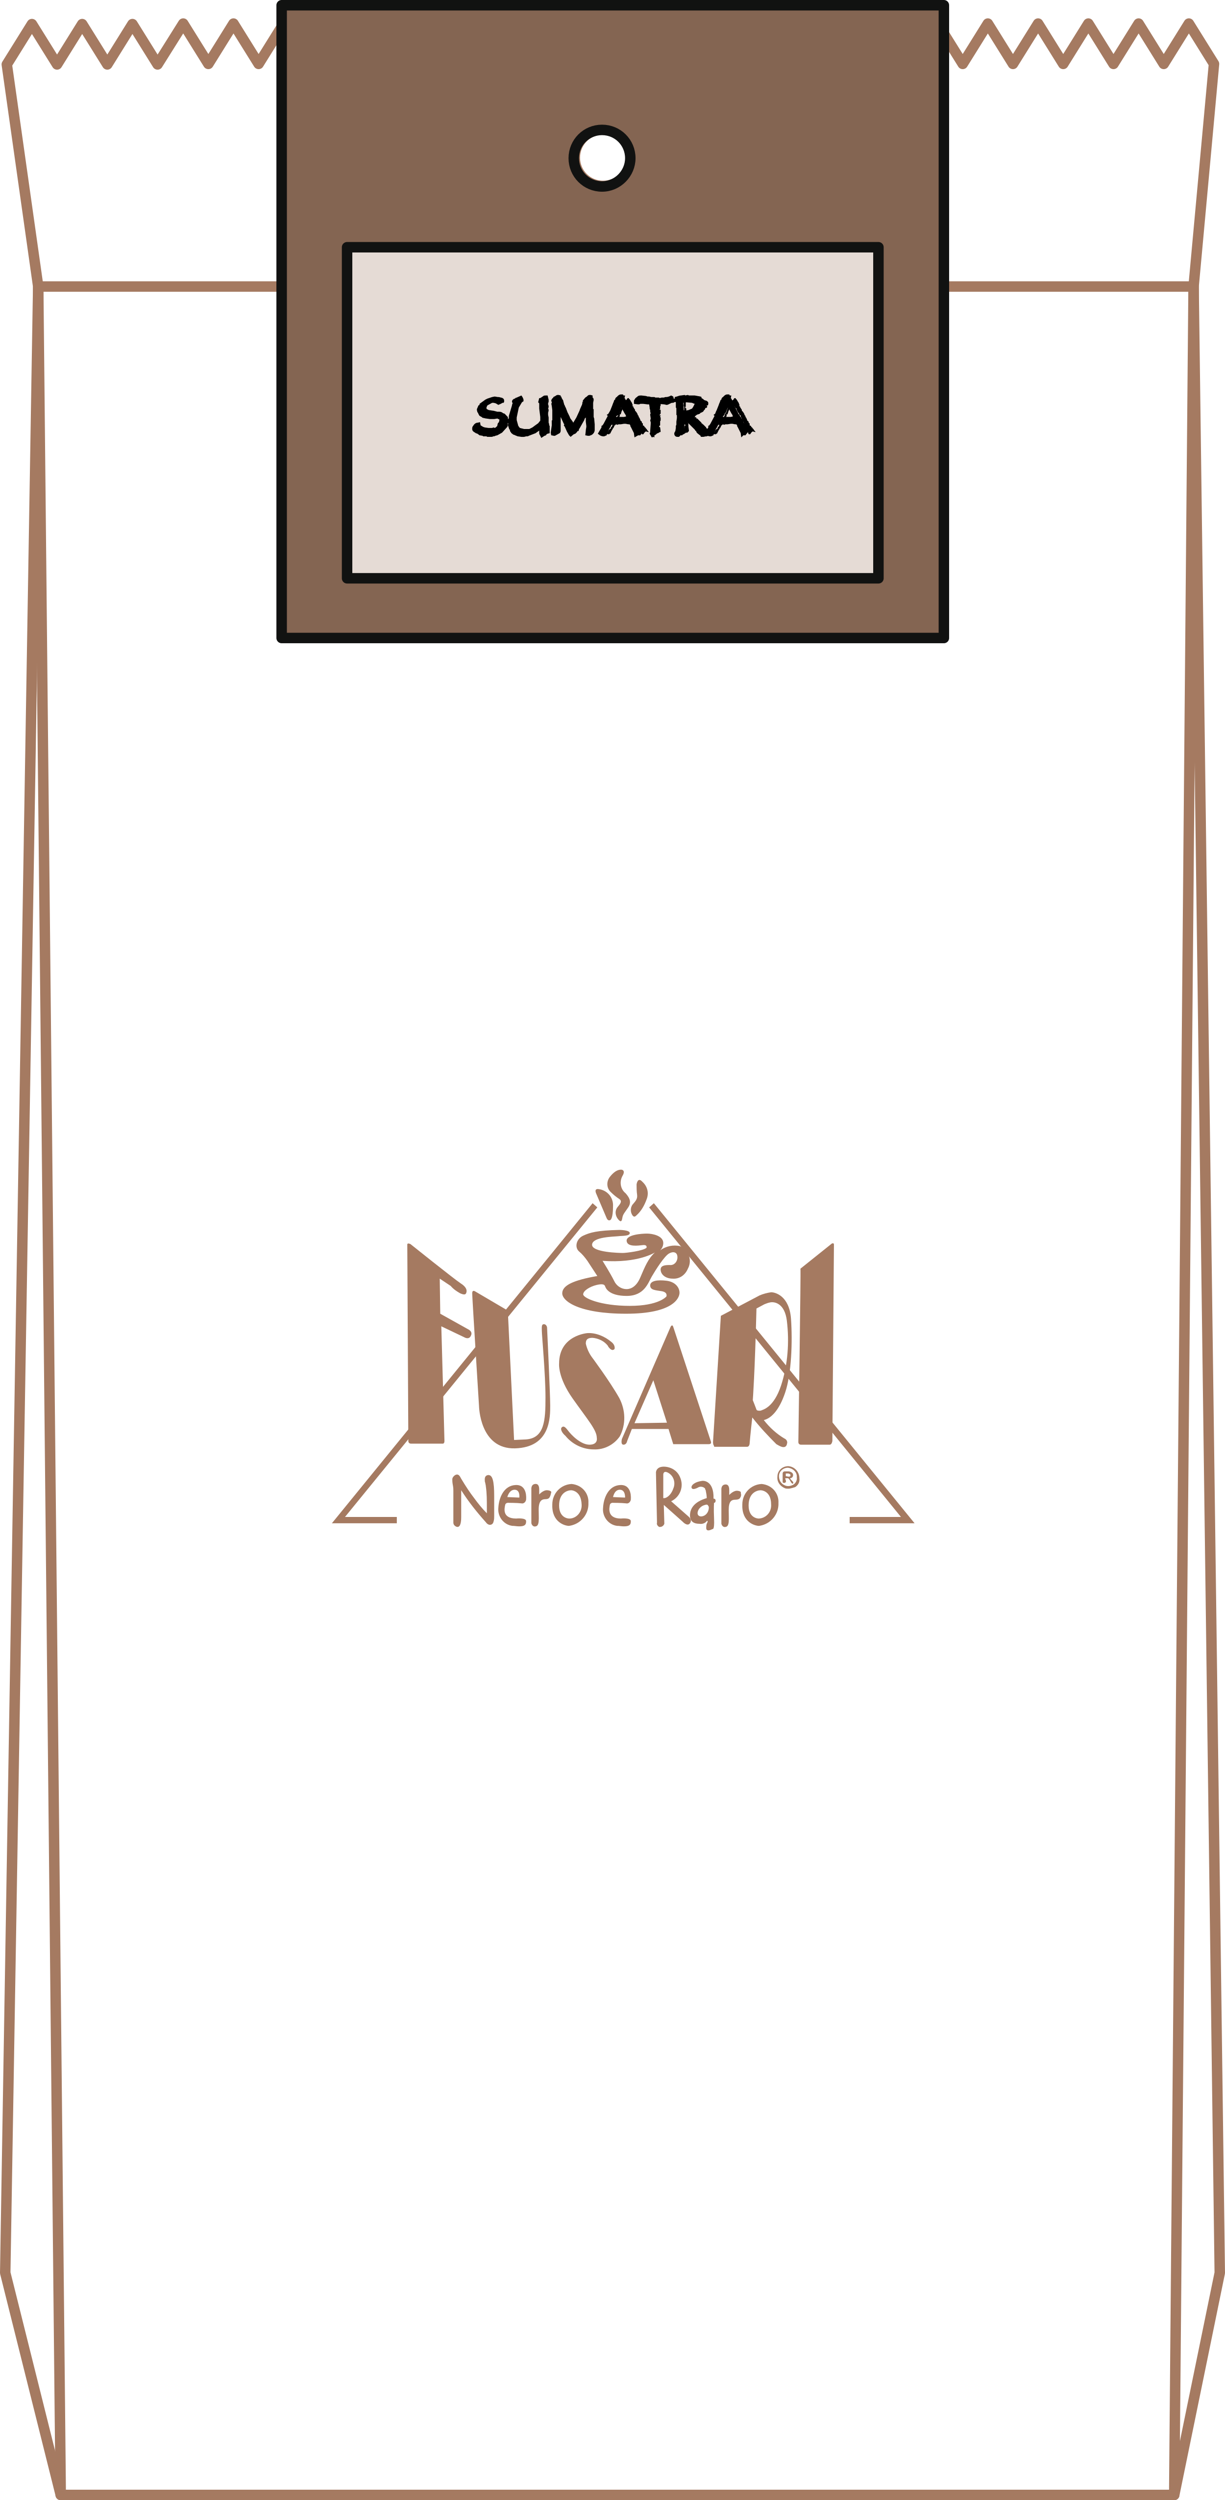 <?xml version="1.0" encoding="utf-8"?>
<!-- Generator: Adobe Illustrator 25.3.0, SVG Export Plug-In . SVG Version: 6.00 Build 0)  -->
<svg version="1.1" id="Livello_1" xmlns="http://www.w3.org/2000/svg" xmlns:xlink="http://www.w3.org/1999/xlink" x="0px" y="0px"
	 viewBox="0 0 234 477.3" style="enable-background:new 0 0 234 477.3;" xml:space="preserve">
<style type="text/css">
	.st0{fill:none;stroke:#A57A61;stroke-width:2;stroke-linejoin:round;}
	.st1{fill:#A57A61;}
	.st2{fill-rule:evenodd;clip-rule:evenodd;fill:#A57A61;}
	.st3{fill:#846552;stroke:#111211;stroke-width:2;stroke-linejoin:round;}
	.st4{fill:#E5DBD5;stroke:#111211;stroke-width:2;stroke-linejoin:round;}
	.st5{enable-background:new    ;}
</style>
<path class="st0" d="M224.3,476.3H11.6L1,433.9L7.3,54.7l-6-42.4l4.8-7.7l4.8,7.7l4.8-7.7l4.8,7.7l4.8-7.7l4.8,7.7L35,4.5l4.8,7.7
	l4.8-7.7l4.8,7.7l4.8-7.7l4.8,7.7l4.8-7.7l4.8,7.7l4.8-7.7l4.8,7.7L83,4.5l4.8,7.7l4.8-7.7l4.8,7.7l4.8-7.7l4.8,7.7l4.8-7.7l4.8,7.7
	l4.8-7.7l4.8,7.7l4.8-7.7l4.8,7.7l4.8-7.7l4.8,7.7l4.8-7.7l4.8,7.7l4.8-7.7l4.8,7.7l4.9-7.7l4.8,7.7l4.8-7.7l4.8,7.7l4.8-7.7
	l4.8,7.7l4.8-7.7l4.8,7.7l4.8-7.7l4.8,7.7l4.8-7.7l4.8,7.7l4.8-7.7l4.8,7.7L228,54.7l5,379.2L224.3,476.3L224.3,476.3z M115.2,24.7
	c-3,0-5.4,2.4-5.4,5.4s2.4,5.4,5.4,5.4s5.4-2.4,5.4-5.4S118.2,24.7,115.2,24.7L115.2,24.7z"/>
<path class="st0" d="M224.3,476.3H11.6L7.3,54.7H228L224.3,476.3z"/>
<path class="st1" d="M174.7,290.8h-12.4v-1.2h9.8L124,230.5l0.9-0.8L174.7,290.8z M75.8,290.8H63.4l49.8-61.1l0.9,0.8l-48.2,59.1
	h9.9L75.8,290.8z"/>
<path class="st2" d="M78.4,237.5c0,0-0.6-0.3-0.6,0.1s0.2,37.5,0.2,37.5c0,0.3,0.2,0.5,0.5,0.5l0,0h6c0,0,0.4,0.1,0.4-0.5
	s-0.6-21.9-0.6-21.9l4.4,2.1c0,0,0.8,0.5,1.2-0.2s0-1.1-0.6-1.4l-5.2-2.9l-0.1-6.7l2.1,1.4c0.5,0.6,1.1,1,1.8,1.4
	c0.9,0.4,1.1,0.2,1.2-0.2s0-1-1.1-1.7S78.4,237.5,78.4,237.5z M97,250.2l1.2,24.7l2.2-0.1c3.6-0.2,3.8-3.6,3.8-8s-0.7-12-0.7-12.7
	s-0.1-1.3,0.4-1.3s0.6,0.6,0.6,0.6s0.6,12.7,0.6,14.9s0.1,8-6.7,8.2s-6.9-8.1-6.9-8.1s-1.3-20.8-1.3-21.5s0.5-0.4,0.5-0.4L97,250.2z
	 M116.8,256.2c0.4,0.3,0.7,0.8,0.6,1.3c0,0-0.4,0.7-1.2-0.4l-0.1-0.2c-0.7-0.9-1.8-1.4-2.9-1.5c-0.8,0-1.3,0.2-1.3,1.1
	c0.2,0.9,0.6,1.8,1.1,2.5c0,0,3.5,4.7,5.3,7.9c1.2,2.3,1.3,5,0.1,7.3c-1.1,1.6-3,2.6-5,2.5c-2.1,0-4.1-1-5.4-2.6
	c-0.7-0.6-1-1.3-0.7-1.6s0.6-0.2,1.2,0.6s2.4,2.7,4.1,2.7s1.4-1.3,1.4-1.3c0-1.5-1.7-3.4-4.6-7.5s-2.6-6.7-2.6-6.7
	c0-5.4,5.4-5.8,5.4-5.8C113.8,254.4,115.5,255.1,116.8,256.2L116.8,256.2z M118.8,274.7l9.3-21.4c0,0,0.3-0.6,0.5,0
	s7.2,21.9,7.2,21.9s0.2,0.5-0.4,0.5h-6.8l-0.9-2.9h-7l-0.9,2.3c0,0-0.1,0.7-0.7,0.7S118.8,274.7,118.8,274.7L118.8,274.7z
	 M121.2,271.7l3.6-8.2l2.6,8.1L121.2,271.7z M136.2,275.3l1.5-24.1l7.4-3.9c0.7-0.3,1.5-0.5,2.2-0.6c0.8,0,3.5,0.7,3.8,5.1
	c0.3,4.3,0.1,10.4-1.1,14s-2.8,5-4.1,5.3c1.1,1.4,2.4,2.6,3.9,3.5c0.5,0.2,0.7,0.7,0.5,1.1l0,0v0.1c-0.4,1-1.6,0.1-2-0.1
	c-1.6-1.6-3.2-3.3-4.6-5.1c0,0-0.4,3.5-0.5,4.9c0,0,0,0.7-0.5,0.7h-6.3C136.5,276,136.2,276,136.2,275.3L136.2,275.3z M143.8,267.3
	c0,0,0.4-5.3,0.7-17.5l1.5-0.8c0.5-0.2,1-0.4,1.5-0.4c0.7,0,2.4,0.4,2.8,3.5c0.5,4.1,0.2,8.4-1.1,12.4c-1.4,4.2-3.4,4.6-3.9,4.8
	c0,0-0.7,0.1-0.8-0.2S143.8,267.3,143.8,267.3L143.8,267.3z M152.9,242.2l6-4.8c0,0,0.4-0.2,0.4,0.2s-0.3,37.5-0.3,37.5
	s-0.1,0.7-0.5,0.7H153c-0.3,0-0.5-0.2-0.5-0.5l0,0l0,0C152.5,274.8,153,242.2,152.9,242.2L152.9,242.2z"/>
<path class="st2" d="M113.9,227.9c0,0-0.5-1,0.4-0.9c1.7,0.2,2.9,1.6,2.8,3.3c0,2.4-0.5,2.6-0.5,2.6s-0.4,0.3-0.7-0.3L113.9,227.9z"
	/>
<path class="st1" d="M116.7,227.6c-0.8-0.7-0.9-1.9-0.3-2.8l0,0c1.2-1.6,2.1-1.5,2.3-1.5s0.8,0.2,0.2,1.2c-0.6,1.1-0.4,2.5,0.6,3.3
	c0.9,1,1.1,1.8,0.5,2.7s-1,1.3-1.1,1.9s-0.2,1.1-0.8,0.4c-0.6-0.7-0.7-1.7-0.1-2.4c0.5-0.6,0.9-1.1,0.3-1.5S117.2,228.1,116.7,227.6
	z"/>
<path class="st2" d="M121.6,226.1c0,0,0.2-1.5,1.1-0.5c1,0.9,1.3,2.2,0.8,3.4c-0.4,1.1-1,2.2-1.9,3c-0.3,0.3-0.5,0.4-0.8,0
	c-0.4-0.6-0.4-1.4,0-2c0.6-0.7,1-1.1,0.9-1.9C121.6,227.4,121.6,226.7,121.6,226.1z"/>
<path class="st2" d="M118.3,234.8c0,0,2,0,2,0.6s-1.4,0.5-2.2,0.6s-4.9,0.1-5,1.6s5.3,1.6,5.9,1.6s3.9-0.4,4.5-1
	c0,0,0.2-0.6-0.7-0.5s-3,0.4-3.1-0.8s2.9-1.4,3.9-1.4s3.1,0.4,3.1,1.8c0,0.5-0.2,1-0.6,1.4c1.1-0.8,2.5-1.1,3.8-0.8
	c1.6,0.7,2.3,2.6,1.6,4.1l0,0l0,0l-0.1,0.2c-0.5,1.2-1.6,2-2.9,1.9c-1.3,0-2.2-0.7-2.3-1.6s0.8-1,1.7-1c0.8,0.1,1.4-0.5,1.5-1.3l0,0
	l0,0V240c0-0.9-0.7-1.2-1.6-0.7s-2.6,3.2-3.3,4.4s-1.4,3.7-4.8,3.7s-4-1.5-4.1-1.8s-0.3-0.6-1.6-0.3s-2.6,1.1-2.6,1.8
	s3.3,2.2,8.9,2.2s7-1.8,7-1.8s0.3-0.8-0.9-1s-2.2-0.2-2.2-1.1s1.4-1.1,3.1-0.9c1.7,0.2,2.5,1.3,2.5,2.3s-1.2,4-10.2,4
	s-12.2-2.4-12.2-3.9s2.1-2.5,6.7-3.3l-1.9-2.9c-0.5-0.7-1-1.3-1.6-1.8c-0.9-0.8-0.5-2.4,0.8-3S114,234.9,118.3,234.8z M122.3,243.9
	c-0.9,2.1-2.2,2.2-2.6,2.2c-1.1,0-2-0.7-2.4-1.6c-0.7-1.4-2.2-3.8-2.2-3.8c6.8,0.5,10-1.6,10-1.6
	C123.8,240.3,123.2,241.8,122.3,243.9L122.3,243.9z"/>
<path class="st2" d="M109.2,283.3c-2.1,0.1-3.7,1.8-3.7,3.9l0,0v0.1c-0.1,3.3,2.4,4,3.2,4c2.2-0.3,3.8-2.2,3.7-4.4
	C112.5,285.1,111.2,283.5,109.2,283.3L109.2,283.3L109.2,283.3z M108.7,289.9c0,0-1.9,0-1.9-2.5s1.7-2.9,2.3-2.9c0,0,1.9,0,2,2.7
	c0.1,1.4-0.9,2.6-2.2,2.7l0,0L108.7,289.9L108.7,289.9z"/>
<path class="st2" d="M105,285.8c0,0-0.1,0.4-0.8,0.4s-1.3,0.3-1.3,2s0.2,3.1-0.6,3.2c-0.4,0.1-0.7-0.2-0.8-0.6l0,0l0,0v-0.2v-6.3
	c0,0-0.1-0.9,0.7-1s0.8,0.8,0.8,1.1c0,0.3,0,0.6,0,0.9c0,0,0.8-0.9,1.6-0.8s0.7,0.4,0.7,0.4C105.2,285.2,105.2,285.5,105,285.8z"/>
<path class="st2" d="M145.5,283.3c-2.1,0.1-3.7,1.8-3.7,3.9v0.1c-0.1,3.3,2.4,4,3.2,4c2.2-0.3,3.8-2.2,3.7-4.4
	C148.8,285.1,147.5,283.5,145.5,283.3L145.5,283.3L145.5,283.3z M144.9,289.9c0,0-1.9,0-1.9-2.5s1.7-2.9,2.3-2.9c0,0,2,0,2,2.7
	c0.1,1.4-0.9,2.6-2.3,2.7L144.9,289.9L144.9,289.9z"/>
<path class="st2" d="M141.4,285.9c0,0-0.1,0.4-0.9,0.4s-1.3,0.3-1.3,2s0.2,3.1-0.6,3.2c-0.4,0.1-0.7-0.2-0.8-0.6l0,0l0,0
	c0-0.1,0-0.1,0-0.2v-6.3c0,0-0.1-0.9,0.7-1s0.8,0.8,0.8,1.1c0,0.3,0,0.6,0,0.9c0,0,0.8-0.9,1.6-0.8s0.6,0.4,0.6,0.4
	C141.6,285.3,141.6,285.6,141.4,285.9z"/>
<path class="st2" d="M98.6,289.9c-2.8,0-2.2-2.1-2.1-2.6s0.7-0.4,0.7-0.4s1.5,0,2.4,0.1c0.4,0.1,0.8-0.2,0.9-0.7v-0.1
	c0,0,0.3-2.8-2-2.7s-3.2,2.5-3.3,4.3c-0.2,1.7,1,3.3,2.7,3.5l0,0h0.2c2.2,0.3,2.4-0.2,2.4-0.9S98.6,289.9,98.6,289.9z M98.3,284.4
	c1.1,0,0.9,1.5,0.9,1.5l-2.3-0.1C96.9,285.9,97.2,284.4,98.3,284.4L98.3,284.4z"/>
<path class="st2" d="M118.6,289.9c-2.7,0-2.2-2.1-2.1-2.6s0.7-0.4,0.7-0.4s1.5,0,2.4,0.1c0.4,0.1,0.8-0.2,0.9-0.7l0,0l0,0v-0.1
	c0,0,0.3-2.8-2-2.7s-3.2,2.5-3.3,4.3c-0.2,1.7,1,3.3,2.7,3.5l0,0c0.1,0,0.2,0,0.2,0c2.2,0.3,2.4-0.2,2.4-0.9
	S118.6,289.9,118.6,289.9z M118.4,284.4c1.1,0,1,1.5,1,1.5l-2.3-0.1C117.1,285.9,117.3,284.4,118.4,284.4z"/>
<path class="st2" d="M136.4,286.9c0.2,0,0.3-0.2,0.3-0.4c0-0.2-0.1-0.4-0.4-0.4c0.1-3.6-2.1-3.4-2.1-3.4c-1.6,0.2-2.2,0.9-2.1,1.3
	s0.6,0.3,1.2,0c0.4-0.3,1.1-0.2,1.4,0.2c0,0,0,0,0,0.1s0.1,0.1,0.1,0.2c0.1,0.5,0.2,1,0.2,1.5c-2.4,0.7-3.2,2-3.2,3.3
	s0.9,1.6,1.8,1.6c0.5,0.1,1.1-0.1,1.4-0.5c0.2-0.2,0.2,0.1,0.1,0.3s-0.2,0.3-0.2,1c0,0.9,1.2,0.2,1.2,0.2s0.4,0.3,0.3-1.9
	S136.4,286.9,136.4,286.9z M134.6,289.3c-0.9,0.5-1.8,0-1.1-1.2c0.3-0.4,0.7-0.7,1.2-0.8c0.2-0.1,0.5-0.1,0.6,0.2l0,0l0,0
	c0.1,0.1,0.1,0.2,0.1,0.3C135.4,288.4,135.1,289,134.6,289.3L134.6,289.3z"/>
<path class="st1" d="M87.4,291.5c-0.2,0-0.4-0.1-0.6-0.3c-0.1-0.1-0.2-0.3-0.2-0.5s0-0.4,0-0.8s0-0.6,0-0.7s0-0.6,0-1.1s0-0.8,0-1.1
	s0-0.6,0-1.2s0-0.9,0-1.2s0-0.6-0.1-1.1s-0.1-0.9-0.1-1.1s0.1-0.4,0.3-0.6c0.2-0.2,0.4-0.3,0.6-0.3c0.3,0,0.5,0.2,0.8,0.8
	c0.9,1.5,1.7,2.7,2.4,3.6c0.8,1.1,1.6,2.1,2.5,3c0-0.1,0-1.1,0-1.1c0-1.4,0-2.7-0.2-4.1c0-0.2-0.1-0.4-0.1-0.6
	c-0.1-0.2-0.1-0.4-0.1-0.7c0-0.7,0.5-0.8,0.7-0.8c0.8,0,1.1,1.2,1.1,4c0,0.4,0,1.1,0,1.9s0,1.5,0,1.9c0,0.3,0,0.7-0.1,1
	c-0.1,0.6-0.5,0.7-0.7,0.7c-0.3,0-0.6-0.2-0.8-0.5c-1.7-1.9-3.3-3.9-4.7-6.1v0.8v1.3c0,0.3,0,0.8,0,1.5s0,1.1,0,1.5
	S88.1,291.5,87.4,291.5z"/>
<path class="st2" d="M131.5,289.5l-3.3-2.9c1.7-0.8,2.5-2.8,1.7-4.6c-0.5-1.2-1.6-1.9-2.9-2c-1.7-0.1-1.7,1.1-1.7,1.1l0.2,9.6
	c-0.1,0.3,0.1,0.6,0.4,0.8l0,0c0.1,0,0.2,0,0.2,0c0.4,0,0.7-0.3,0.8-0.6l0,0v-0.1l-0.1-3.5l3.6,3.2c0,0,0.9,1,1.4,0.3
	S131.5,289.5,131.5,289.5z M126.7,286v-4.5c0,0,0-0.9,1-0.3s1.4,1.9,0.9,3C128.2,285.4,127.3,286.1,126.7,286L126.7,286z"/>
<path class="st1" d="M150.6,284.2c-0.2,0-0.5,0-0.7-0.1c-0.9-0.4-1.5-1.2-1.4-2.2c0-1.1,0.9-2,2.1-2l0,0c1.2,0.1,2.1,1.1,2.1,2.3
	c0.1,0.7-0.2,1.3-0.8,1.7C151.5,284,151,284.2,150.6,284.2z M150.5,280.2c-0.9,0-1.7,0.7-1.7,1.6l0,0l0,0c0,0.8,0.4,1.5,1.2,1.8
	c0.5,0.2,1.1,0.1,1.6-0.2c0.4-0.3,0.7-0.8,0.6-1.4C152.3,281.1,151.5,280.3,150.5,280.2L150.5,280.2z"/>
<path class="st2" d="M149.5,282.7v-1.4c0,0,0-0.4,0.4-0.4h0.8c0,0,0.8,0.1,0.8,0.7c0,0.3-0.2,0.6-0.6,0.6c0.1,0.2,0.3,0.4,0.5,0.6
	c0.1,0.1,0.2,0.3,0.1,0.4l0,0l0,0c-0.1,0.1-0.3,0-0.5-0.4s-0.4-0.6-0.5-0.6H150c0,0,0,0.2,0.1,0.4s0,0.5-0.3,0.5
	S149.5,283,149.5,282.7z M150.1,281.8v-0.5h0.5c0,0,0.4,0.1,0.4,0.3s-0.1,0.3-0.3,0.3S150.1,281.8,150.1,281.8L150.1,281.8z"/>
<path class="st3" d="M53.8,1v120.8h126.5V1H53.8z M115,35.6c-3,0-5.4-2.4-5.4-5.4s2.4-5.4,5.4-5.4s5.4,2.4,5.4,5.4l0,0l0,0
	C120.4,33.1,118,35.6,115,35.6z"/>
<rect x="66.3" y="47.2" class="st4" width="101.5" height="63.2"/>
<g>
	<g class="st5">
		<g>
			<path d="M96.7,80.4c0,0.1,0,0.2,0,0.3l-0.2,0l-0.1,0l0,0.1c0.1,0,0.1,0.1,0.1,0.2c0,0.1,0,0.2,0,0.3l-0.3,0.3l-0.1,0.1l-0.2,0.2
				l-0.2,0.2l-0.1,0.1l-0.8,0.5l-0.4,0.1c-0.1,0-0.2,0.1-0.2,0.1c0,0,0,0-0.1,0c-0.1,0.1-0.2,0.1-0.3,0.1l-0.2,0h-0.4l-0.2,0l-0.6,0
				l-0.3-0.2l-0.1,0l0.1,0l-0.1,0l-0.1,0l-0.4-0.3l-0.3,0l-0.3-0.2c-0.1-0.1-0.2-0.1-0.2-0.2c0-0.1,0-0.1,0.1-0.2
				c0.1-0.1,0.1-0.2,0.2-0.3c0.1-0.1,0.2-0.2,0.3-0.2l0.1,0.4c0.1,0,0.1,0.1,0.1,0.1s0,0.1,0.1,0.1l0.1,0l0.1,0.1l0.1,0.1l0.3,0.1
				l0.3,0.1l0.7,0.1c0.1,0.1,0.2,0.1,0.2,0.1c0,0,0.1,0,0.1-0.1l0.1,0l0.6,0l0.2-0.1l0.1,0l0.2,0l0.2-0.1c0.1,0,0.2-0.1,0.2-0.2
				l0.1-0.2l0.2-0.2c0,0,0.1-0.1,0.1-0.2c0.1,0,0.2,0,0.2-0.1l0-0.1l0-0.1l0.1-0.1l0.2-0.5h0l0-0.3l-0.1-0.3l0-0.1l-0.1,0l-0.4-0.2
				l-0.4-0.2l-0.1-0.1l-0.1-0.1l-0.1,0.1l0,0l-0.7,0l-0.2-0.2l-0.1,0.2l-0.1,0L93,79.4c-0.2,0-0.3-0.1-0.4-0.1
				c-0.1,0-0.2-0.1-0.3-0.1l0-0.1L92.2,79c0,0,0,0-0.1,0c-0.1-0.1-0.2-0.2-0.2-0.2c0-0.1-0.1-0.2-0.1-0.3l0,0l-0.1-0.1l0-0.2l0-0.2
				v0l0.1-0.2l0.1-0.1l0.1-0.2l0.2-0.1c0.1-0.1,0.1-0.1,0.1-0.3l0.1-0.1l0.5-0.4l0.2-0.1l0.4-0.2l0.5-0.2l0.1,0l0.1,0l0.3,0l0.1-0.1
				l0.5,0.1l0.2,0l0.1,0.1l0.2,0.1c0.2,0,0.2,0.1,0.2,0.2c0,0,0,0,0,0.1c-0.1,0-0.1,0-0.1,0l-0.1,0.1c-0.1,0.1-0.2,0.1-0.4,0.2
				l-0.1-0.1l-0.3-0.2l-0.1,0l-0.4-0.1l-0.2,0l-0.3,0l-0.5,0.2L93,76.8L92.8,77l-0.1,0.1l-0.2,0.4l-0.2,0.1l0,0.1l0.1,0.1
				c0,0,0,0.1,0,0.1c0,0,0,0.1,0,0.2l-0.2,0.1l0,0.1l0.1,0l0.2,0l0.2,0.2l0.4,0.2l0.1,0.1l0.3,0l0.3,0l0,0.1l0.1,0l0.2,0
				c0,0,0.1,0,0.1,0l0.3,0.1l0.1,0c0,0.2,0.1,0.2,0.1,0.2c0,0,0,0,0,0c0,0,0,0,0,0l0.2-0.1l0.3,0l0.2,0c0.1,0,0.2,0,0.3,0.1l0.2,0.2
				c0,0,0,0,0,0s0,0,0,0c0,0,0,0,0.1,0h0c0,0,0.2,0.1,0.3,0.3l0.1,0.1l0,0.1L96.7,80.4z"/>
		</g>
		<g>
			<path d="M104.4,76.3l0,0.3l-0.1,0.4l0,0.2l0,0.1l0.1,0.2v0c0,0.1,0,0.1-0.1,0.3l-0.1,0.1l-0.1,0l0.1,0.1c0.1,0.1,0.1,0.2,0.1,0.2
				c0,0,0,0.1,0,0.1l0,0.3v0.2l-0.1,0l0,0l0,0.2v0l0.1,0.6l0,0.1c-0.1,0-0.1,0.1-0.1,0.1s0,0.1,0.1,0.2l0,0.4l0,0.1
				c0,0.1,0,0.1,0,0.1c0,0,0,0.1,0.1,0.2c0,0.1,0,0.1,0,0.2c0,0.1,0,0.1-0.1,0.2c0.1,0.1,0.1,0.1,0.1,0.1l0,0.4l0,0.5v0.1
				c-0.1,0-0.1,0-0.2,0.1c-0.1,0-0.2,0.1-0.3,0.2l0,0.1l-0.1,0l-0.2,0.2c0-0.1,0-0.1,0-0.2c0-0.1,0-0.2,0.1-0.3h0.1
				c0-0.1,0-0.1,0-0.1c0,0-0.1,0-0.1-0.1l0-0.5l0,0l0-0.2c0,0-0.1,0-0.1,0c0,0,0,0,0,0c0,0,0,0,0,0l0,0.1h-0.1c0,0-0.1,0-0.1,0
				l-0.1,0.1l-0.2,0.1l-0.7,0.5l-0.2,0.1l-0.3,0.2l-0.4,0.2l-0.3,0.1c-0.1,0.1-0.2,0.1-0.3,0.1h-0.2l-0.3,0.1l-0.3,0l-0.2,0l-0.2,0
				l-0.4-0.1l-0.2-0.1l-0.2,0l-0.2-0.2l-0.1-0.1l-0.2,0l-0.1-0.1l0-0.1l-0.2-0.1c0,0,0-0.2,0-0.3v-0.1l-0.2-0.1l-0.1-0.2l-0.1-0.3
				l-0.1-0.1l0.1-0.2c-0.1-0.1-0.1-0.1-0.2-0.2c0-0.1-0.1-0.1-0.1-0.2c0-0.1,0-0.1,0-0.2l0.1-0.3l0-0.4l0.1-0.1c0.1,0,0.1,0,0.1,0
				c0,0,0.1,0,0.1-0.1s0-0.1-0.1-0.1v-0.2l-0.1,0l0.1-0.6l0-0.1l0-0.1l0.1-0.3l0.1-0.1l0-0.1l0.1-0.1c0-0.1,0-0.1,0-0.2
				c0-0.1,0.1-0.3,0.2-0.5l-0.1-0.1l-0.1,0.1c0-0.1,0-0.2,0-0.2c0-0.1,0-0.1,0.1-0.1c0.1,0,0.1-0.1,0.2-0.1l0.1,0l0-0.1l0.1,0
				l0.5-0.2l0.1-0.1c0.1,0.1,0.1,0.2,0.1,0.2c0,0,0,0.1,0,0.1l-0.1,0.1l-0.2,0.3l-0.1,0l0,0.2L99,77.2l-0.2,0.2l-0.1,0.2l-0.1,0.5
				l-0.1,0.4l0,0.3l-0.1,0.4l0,0.2l-0.1,0.4l0,0.2l-0.1,0.2l0.2,0.6l0,0.1c0,0-0.1,0-0.1,0.1c0,0,0,0.1,0,0.1c0,0.1,0.1,0.1,0.2,0.1
				l0.1,0.1l0.1,0.2l0.2,0.3l0,0.1l0.1,0l0.2,0.1l0.5,0.1l0.3,0.1l0.2,0.1c0.1,0.1,0.1,0.1,0.2,0.1c0,0,0.1-0.1,0.1-0.2l0.6,0
				l0.1,0.1l0.1,0l0.4-0.1l0.1-0.1L102,82l0.2-0.2l0.1,0l0.3-0.2l0.2-0.1l0-0.1l-0.1-0.1l0.1-0.1l0.2-0.1l0.3-0.5l0.1-0.1
				c0,0,0-0.1,0-0.2v-0.1V80l0-0.4c0,0,0.1-0.1,0.1-0.1c0,0,0-0.1,0-0.2l-0.2-0.1l0-1.1l0.1-0.1c0-0.1,0-0.1,0-0.1
				c0-0.1,0-0.1,0-0.2l0,0l0-0.1l0-0.4c0,0,0-0.1,0.1-0.2l-0.2-0.2l0.1-0.2h0.1c0.1-0.1,0.2-0.2,0.2-0.2l0.1,0l0.1-0.1l0.1,0
				c0.1-0.1,0.1-0.2,0.1-0.2c0,0,0.1,0,0.2,0l0,0.1V76.3z"/>
		</g>
		<g>
			<path d="M113,82.2c0,0.1-0.1,0.2-0.2,0.3c-0.1,0.1-0.2,0.1-0.2,0.1c0,0,0,0-0.1,0l-0.1,0.1c-0.1,0.1-0.1,0.1-0.2,0.1l-0.1,0
				l0-0.1l0-0.3l0-0.2l0.1-0.6l0-0.3l0-0.6l0-0.2l0-0.5l0-0.3l0-0.2l-0.1-0.6l0.1-0.1l-0.1,0v-0.1l-0.1-0.3l0-0.3l0-0.1l-0.1,0
				l0,0.1l0,0.1l-0.3,0.4l0,0.1l-0.1,0.1l0,0.1l-0.1,0.1l0,0.2l-0.1,0.3l0,0.1c-0.1,0.1-0.2,0.2-0.2,0.2l-0.2,0.4l-0.4,0.8l-0.3,0.6
				l-0.1,0.1l-0.3,0.3c0,0-0.1,0.1-0.1,0.1c0,0,0,0,0,0c0,0.1,0,0.1,0,0.2l0,0c-0.1,0-0.1,0-0.1,0.1c0,0-0.1,0.1-0.1,0.1
				c0,0.1-0.1,0.2-0.1,0.2c0,0-0.1,0.1-0.1,0.1s-0.1,0-0.2,0.1c-0.1-0.1-0.1-0.2-0.1-0.2c0,0,0-0.1,0-0.1l0,0c0-0.1,0-0.1-0.1-0.2
				l0,0l-0.1-0.1l-0.1-0.3l-0.1-0.1l-0.1-0.3l-0.1-0.2c0-0.1,0.1-0.2,0.1-0.2c0-0.1,0-0.1,0-0.1l-0.2-0.1l-0.6-1.2l-0.2-0.3h0l0-0.1
				l-0.1-0.2l0-0.1l-0.1,0l-0.1-0.1c-0.1-0.2-0.2-0.3-0.2-0.4c0-0.1-0.1-0.2-0.1-0.3c-0.1,0-0.1,0-0.2-0.1l-0.1,0.2h-0.1l0,0
				c0,0.1,0.1,0.1,0.1,0.2l0,0.4c0,0.1,0,0.1,0,0.1c0,0,0,0.1,0,0.1c0,0,0,0.1-0.1,0.1l0.1,0.2l0,0.1l0,0.3l0,0.2l0,1.1l-0.1,0.2
				c0,0.1,0.1,0.2,0.1,0.3v0v0.1c-0.1,0-0.1,0-0.2,0.1c0,0,0,0.1-0.1,0.2l0.2,0.1l0,0.1v0.1c0,0.1,0,0.2,0,0.2l-0.4,0.2l-0.2,0.1
				l-0.1,0l-0.1,0l0-0.1l0-0.1l0.1-0.2v-0.5l0.1-0.6l0-0.3l0-0.1l0-0.2l0-0.1c0,0,0.1-0.1,0.1-0.2l0.1,0c0-0.1,0-0.1,0-0.1l-0.1-0.1
				c0,0,0,0,0,0c0,0,0,0,0,0c0,0,0-0.1,0.1-0.2c-0.1-0.1-0.1-0.2-0.1-0.2v0l0-0.6l0-0.5l0-0.1l0.2,0c0,0,0-0.1,0-0.1v0l-0.2,0l0-0.2
				l0.2,0l0-0.1c0-0.1,0-0.1-0.1-0.1l0-0.3h0l0-0.1l-0.1-0.5l0-0.2l-0.1-0.2c0-0.1,0.1-0.1,0.2-0.2l0.1,0l0.1-0.1l0.1,0l0.2-0.2
				c0,0,0.1-0.1,0.1-0.1l0.1,0c0,0.1,0,0.1,0,0.1c0,0,0.1,0.1,0.1,0.1c0,0,0,0.1,0,0.1c0,0,0,0.1,0.1,0.1c0,0,0.1,0.1,0.1,0.2l0,0.1
				l0,0.2l0,0.1l0.2,0.1l0.1,0.4l-0.1,0.2l0.1,0l0,0.1c0.1,0,0.2,0.1,0.2,0.2l0.2,0.3l0.2,0.5c-0.1,0.1-0.1,0.1-0.1,0.2l0,0.1l0.1,0
				c0.1,0,0.1,0,0.1,0c0,0,0,0.1,0.1,0.1l-0.1,0.1c0,0,0.1,0.1,0.1,0.1h0.1l0.1,0.1c0.1,0.2,0.2,0.4,0.2,0.4l0,0.2l0,0.1l0.1,0
				l0.1,0l0.1,0.2l0.2,0.2l0,0.2l0.1,0.1l0.1,0.3l0.1,0.1l0.2,0.3l0.1,0.1l0.1-0.1l0.4-0.4L110,81l0.2-0.3l0.2-0.4l0.4-1l0.2-0.3
				l0-0.3l0.2-0.6l0-0.2l0.1,0l0.1,0v0l0.1,0l0-0.1l-0.1,0c0-0.1,0.1-0.2,0.1-0.2l0.1,0l0.1-0.1c0-0.1-0.1-0.1-0.1-0.2
				c0.1-0.1,0.1-0.1,0.1-0.2c0,0,0,0,0-0.1l0.1-0.1l0.2-0.2l0.3-0.2c0.1-0.1,0.2-0.2,0.2-0.2l0.1,0l0,0.3l0,0l0.1,0
				c0.1,0,0.1,0,0.1,0.1l0,0.2l0,0.2l-0.1,0l0,0.1l0.1,0.2l0,1v0c0,0.1,0,0.1,0,0.1l-0.1,0.2c0,0,0,0.1,0,0.1c0,0,0.1,0.1,0.1,0.1
				c0,0,0.1,0,0.1,0l0,0.2l0,0.8l0.1,0.4l0,0.6l0,0.4c0,0.1,0,0.1,0,0.2c0,0.1,0.1,0.1,0.1,0.1s0,0.1,0,0.3L113,82.2L113,82.2z"/>
		</g>
	</g>
	<g class="st5">
		<g>
			<path d="M123.3,82.4C123.3,82.4,123.3,82.4,123.3,82.4l-0.2,0.2l-0.2,0.3h-0.2l-0.1,0l0-0.1l-0.1-0.1l0-0.1l0-0.1
				c0-0.1-0.1-0.2-0.1-0.2h-0.1l0-0.1l-0.2-0.3l0-0.2l-0.2-0.4c0-0.1,0-0.1,0-0.2c0,0,0,0,0,0c0,0,0,0,0,0c-0.1,0-0.1-0.1-0.1-0.1
				c-0.1-0.2-0.2-0.4-0.2-0.5l-0.2-0.1c0,0.1-0.1,0.2-0.2,0.2h0l-0.5-0.1l-0.2,0l-0.1,0l-0.7,0.1l-0.4,0l-0.2,0.1l-0.2-0.1l-0.1,0
				c0,0.1-0.1,0.1-0.1,0.1s-0.1,0-0.1,0h0l-0.4,0l-0.2,0l-0.2,0c-0.1,0-0.2,0.1-0.2,0.3l-0.1,0.2l-0.1,0c-0.1,0.3-0.2,0.5-0.4,0.7
				l0,0.1l-0.1,0.1l-0.3,0.6c0,0.1-0.1,0.1-0.2,0.1l0,0.1c0,0-0.1,0-0.2,0c-0.1,0-0.2,0-0.3-0.1l0.2-0.3l0.1-0.2l0.1-0.2l0.1-0.1
				l0.1-0.1v0c0.1,0,0.2-0.1,0.2-0.2v-0.1l0.2-0.2l0.2-0.5l0.1-0.2l0.1-0.3l0.2-0.3l0.2-0.3l0.2-0.2c0,0,0,0,0,0c0,0,0-0.1,0-0.1
				c0.1,0,0.1-0.1,0.1-0.1c0,0,0.1-0.1,0.1-0.1l-0.1-0.1l0.1-0.1l0.1-0.2c0,0,0-0.1,0.1-0.1l0,0l0.2-0.6l0.2-0.5
				c0-0.1,0.1-0.2,0.2-0.3l0-0.1l0-0.1c0-0.1,0-0.2,0.1-0.2c0,0,0-0.1,0.1-0.1s0.1,0,0.2,0l0-0.1l0-0.1c0,0,0-0.1,0-0.1
				c0,0,0-0.1,0.1-0.1l0.3-0.2l0.1-0.2c0.1-0.1,0.2-0.1,0.3-0.1l0.1,0.2h0.1l0,0.1l0.1,0.1l0.1,0.2l0.2,0.3l0.1,0.3l0.1,0.2l-0.1,0
				c0,0,0,0.1,0,0.1c0.1,0.1,0.2,0.1,0.2,0.2l0,0.1l0.1,0.1l0.1,0.2l0.1,0.1l0,0l0,0.1l0,0.1l0.1,0.1l0.1,0.1l0.2,0.3l0.1,0.2v0.1
				c0.1,0.1,0.2,0.2,0.2,0.3c0,0,0,0,0,0.1l0.1,0.1l0.2,0.4c0,0,0,0.1,0,0.1c0,0,0,0.1,0.1,0.1c0,0,0,0.1,0.1,0.1
				c0.1,0.1,0.1,0.1,0.1,0.2c0,0,0,0.1,0,0.1c0.1,0.1,0.2,0.1,0.2,0.2c0,0,0,0,0,0l0,0.2c0,0,0,0,0,0.1l0.2,0.1l0.1,0.1l0,0.1
				c0,0,0.1,0.1,0.2,0.1v0.1l0.2,0.2l0.2,0.3l0.1,0.1c0,0,0.1,0.1,0.1,0.2C123.3,82.3,123.3,82.4,123.3,82.4z M121.3,79.9
				L121.3,79.9L121.3,79.9l0-0.1h-0.1c0,0-0.1-0.2-0.1-0.4l0-0.1l-0.2,0l-0.2-0.5h-0.1l-0.3-0.6l0-0.1l0-0.1l-0.2-0.1l-0.4-0.7
				c0,0-0.1-0.1-0.2-0.2l-0.1,0l-0.1,0.2l0,0c0,0.1-0.1,0.2-0.1,0.3s-0.1,0.1-0.1,0.1c-0.1,0.1-0.1,0.2-0.1,0.2l0,0.1l-0.2,0.5
				c0,0.1,0,0.1-0.1,0.2s0,0.1,0,0.1c0,0,0,0,0,0.1c0,0,0,0-0.1,0.1l0,0.1c0,0.1,0,0.1-0.1,0.1c0,0-0.1,0-0.1,0l0,0.1
				c0,0.2,0,0.3-0.1,0.4c0,0.1-0.1,0.1-0.2,0.2l0.1,0.1c0,0-0.1,0-0.1,0c0,0,0,0.1,0,0.1l0,0.1l0.1,0l0.2,0l0.1,0l0.1,0l0,0l0.1,0
				l0.6,0l0.4,0l0.2,0.1c0,0,0,0,0.1,0c0,0,0,0,0.1,0c0.1,0,0.1,0,0.3,0l0.1,0l0,0l0,0c0,0,0.1,0,0.1-0.1l0.1,0c0.2,0,0.3,0,0.4,0
				c0.1,0,0.1,0,0.2,0c0,0,0,0,0.1,0C121.2,79.9,121.2,79.9,121.3,79.9z"/>
		</g>
	</g>
	<g class="st5">
		<g>
			<path d="M129.4,76.3L129.4,76.3l-0.2,0.3l-0.4,0.2l-0.2,0.1c0,0-0.1,0-0.1,0h0l-0.3,0l-0.7,0l-0.5,0l-0.4,0l-0.2,0l-0.1,0
				l-0.1,0.2l0,0.1l0,0.2v0l-0.1,0.2l0,0.2l0,0.2l0,0.1c-0.1,0-0.1,0-0.1,0c0,0,0,0.1,0,0.1c0.1,0,0.2,0,0.2,0.1l0,0.4v0.2
				c0,0.1-0.1,0.2-0.2,0.3c0,0,0,0.1,0,0.1c0,0,0,0,0.1,0c0,0,0.1,0,0.1,0l0,0.1c0,0-0.1,0.1-0.1,0.1s0,0.1,0,0.1l0.1,0.1V80v0.2
				c0,0.1,0,0.1-0.1,0.2l0,0.1l0,0.1l0,0.2l0,0.1l0,0.1l0,0.2c-0.1,0.1-0.2,0.1-0.2,0.2c0,0.1,0.1,0.1,0.2,0.2l0.1,0.8l-0.1,0.1
				l-0.1,0l-0.3,0.2l-0.1,0h-0.1l-0.1,0.1c0,0-0.1,0-0.1,0l-0.1,0l-0.1-0.1c0,0,0,0,0,0c0,0,0,0,0,0l0-0.2l0-0.3l0-0.4l0-0.6l0-0.4
				v-0.1l0.1-0.1l-0.1-0.4l0-0.3l0-0.4l0-0.3l0,0c0-0.1,0-0.2,0.1-0.3l0-0.1c-0.1-0.2-0.1-0.3-0.1-0.4v0l0-0.1l-0.1-0.2l0-0.1
				l-0.1-0.4l0-0.1l0.2-0.3c0.1,0,0.1-0.1,0.1-0.1c0,0,0-0.1,0-0.1l-0.3-0.1h-0.1l-0.1,0l-0.2-0.1l-0.4,0l-0.7-0.1l-0.7,0l-0.1,0
				c-0.1,0.1-0.2,0.1-0.2,0.1h0l-0.1,0l-0.1,0c0-0.1,0-0.2,0-0.2c0,0,0.1-0.1,0.1-0.1l0.4-0.3c0.1,0,0.2-0.1,0.4-0.1h0.1
				c0,0.1,0.1,0.1,0.2,0.1c0.1,0,0.1,0,0.2-0.1l0.2,0l0.4,0.1l0.4,0l0.3,0.1l0.6,0l0.2,0.1l0.1,0l0,0l0.1,0c0.2,0,0.3,0,0.4,0
				c0.1,0,0.1,0,0.2,0.1l0.2,0l0.1-0.1l0.2,0l0.2-0.1l0.4,0l0.2,0c0.1,0,0.2,0,0.2,0c0.3,0,0.6-0.1,0.9-0.2l0.1,0L129.4,76.3z"/>
		</g>
		<g>
			<path d="M136.4,82.5l-0.1,0.1l-0.1,0.1l-0.2,0l-0.3,0.1c-0.1,0-0.2,0-0.3,0h-0.2c-0.1-0.2-0.2-0.2-0.2-0.2l-0.2-0.2l-0.1-0.1
				l-0.1-0.1c-0.1-0.1-0.1-0.2-0.1-0.2l0-0.3l-0.2-0.1l-0.2-0.2l-0.2-0.1l-0.1-0.2l-0.1,0l-0.1-0.1l-0.2-0.1l-0.1-0.1l-0.1-0.1
				l-0.2-0.2l-0.1-0.1c0,0,0-0.1,0-0.1c0-0.1,0-0.1-0.1-0.1l-0.2,0l-0.1-0.1l-0.3-0.2l-0.1-0.2l-0.2-0.1l-0.1-0.1l-0.1,0l-0.3-0.2
				l-0.1,0l0,0.1l0,0.1l0,0.2c0,0,0.1,0.1,0.1,0.1c0,0,0,0.1,0,0.1l0,0.1l0,0.3l0,0.2l0,0.1l0,0.1l0.1,0.1l0,0.1l0,0.3l0,0.2
				l0.1,0.8v0c0,0.1,0,0.1-0.1,0.2l-0.1,0.1l-0.1,0.1h-0.2c-0.1,0-0.1,0-0.2,0.1l-0.3,0.2c0,0,0,0-0.1,0c-0.1,0-0.1,0-0.1-0.1
				c0,0,0-0.1,0.1-0.3c0-0.1,0.1-0.1,0.1-0.2l0-0.3l0.1-0.2l0-0.4l0-0.1l0.1,0c0,0,0.1,0,0.1,0c0,0,0-0.1,0-0.2l-0.1-0.1
				c-0.1-0.1-0.1-0.1-0.1-0.2l0-0.2l0-0.1l0-0.2l0-0.2l0-0.4l0-0.5l0-0.2l-0.1-0.1c0,0,0.1-0.1,0.2-0.1v-0.2c0-0.1-0.1-0.1-0.1-0.1
				l0-0.2l0-0.4l0-0.2c0-0.1-0.1-0.1-0.1-0.2s0-0.1,0-0.2v0v-0.2l0,0l0-0.4c0-0.1,0-0.2-0.1-0.3l-0.2-0.1l0-0.1l0.1,0l0.1,0
				c0.2-0.1,0.4-0.1,0.6-0.1l0.4,0l0.2,0c0.1,0.1,0.1,0.1,0.1,0.1h0l0.5-0.1l0.1,0.1c0,0,0,0,0,0c0,0,0,0,0,0l0.1,0l0.3,0h0.7
				l0.5,0.1l0.3,0l0.3,0.1l0.3,0.1c0.1,0,0.2,0.1,0.3,0.2c0.1,0.1,0.1,0.2,0.1,0.3c0,0.1,0,0.3-0.1,0.4l-0.2,0c0,0.1,0,0.1,0.1,0.2
				l0,0.1l-0.1,0.1l-0.1,0.1c0,0-0.1,0-0.2,0c0,0,0,0,0,0.1l0,0.1l-0.1,0.1l-0.1,0.1l-0.2,0.3l-0.2,0.1l-0.2,0.1l-0.1,0
				c0,0.1-0.1,0.1-0.1,0.2l-0.1,0l-0.2,0.1h-0.1l-0.2,0.1l-0.1,0h0l-0.1,0.1c0,0-0.1,0-0.1,0c0,0,0,0-0.1,0c0,0,0,0,0,0
				c0,0,0,0.1,0.1,0.1l0,0.1c-0.1,0.1-0.1,0.1-0.1,0.1c0,0,0,0,0,0.1h0.1c0,0,0.1-0.1,0.1-0.1l0.1,0.1l0,0c0,0.1,0,0.2,0.1,0.2
				l0.1,0l0.1,0.1l0.3,0.3l0.2,0.2l0.2,0.2l0,0.1l0.2,0.1c0,0.1,0,0.1,0.1,0.1c0,0,0.1,0.1,0.1,0.1l0.2,0.2l0.2,0.2l0.1,0.1v0.1
				c0,0.1,0,0.1,0,0.2l0.2,0.1l0.1,0.1l0.2,0.2l0.5,0.3l0.1,0.1c0,0,0,0,0,0c0,0,0,0,0,0l0.3,0h0C136.3,82.4,136.3,82.4,136.4,82.5z
				 M134.2,77.1c0-0.1,0-0.2-0.1-0.3l-0.2-0.1l-0.2-0.1l-0.2,0l-0.2-0.1l0,0h-0.1l-0.1-0.1l-0.1,0l-0.1,0.1l-0.7-0.1l-0.1,0l-0.1,0
				l-0.7,0.1h-0.1l-0.1,0.1c-0.1,0-0.1,0-0.1,0.1c0,0.1,0,0.2,0,0.3l0,0.3l0,0.2v0.1c-0.1,0.1-0.1,0.1-0.1,0.2
				c0,0.1,0.1,0.1,0.2,0.2l0,0.1l0,0.2v0.1l0,0.2c0,0.1,0.1,0.1,0.2,0.2l0,0l0.4,0l0.1,0.1l0.1,0l0.2,0l0.3-0.1l0.1,0l0.1-0.1
				l0.4-0.2l0.2-0.1l0.3-0.1l0.2-0.4l0.3-0.3l0-0.2l0.1-0.2L134.2,77.1z"/>
		</g>
		<g>
			<path d="M143.7,82.4C143.7,82.4,143.7,82.4,143.7,82.4l-0.2,0.2l-0.2,0.3h-0.2l-0.1,0l0-0.1l-0.1-0.1l0-0.1l0-0.1
				c0-0.1-0.1-0.2-0.1-0.2h-0.1l0-0.1l-0.2-0.3l0-0.2l-0.2-0.4c0-0.1,0-0.1,0-0.2c0,0,0,0,0,0c0,0,0,0,0,0c-0.1,0-0.1-0.1-0.1-0.1
				c-0.1-0.2-0.2-0.4-0.2-0.5l-0.2-0.1c0,0.1-0.1,0.2-0.2,0.2h0l-0.5-0.1l-0.2,0l-0.1,0l-0.7,0.1l-0.4,0l-0.2,0.1l-0.2-0.1l-0.1,0
				c0,0.1-0.1,0.1-0.1,0.1s-0.1,0-0.1,0h0l-0.4,0l-0.2,0l-0.2,0c-0.1,0-0.2,0.1-0.2,0.3l-0.1,0.2l-0.1,0c-0.1,0.3-0.2,0.5-0.4,0.7
				l0,0.1l-0.1,0.1l-0.3,0.6c0,0.1-0.1,0.1-0.2,0.1l0,0.1c0,0-0.1,0-0.2,0c-0.1,0-0.2,0-0.3-0.1l0.2-0.3l0.1-0.2l0.1-0.2l0.1-0.1
				l0.1-0.1v0c0.1,0,0.2-0.1,0.2-0.2v-0.1l0.2-0.2l0.2-0.5l0.1-0.2l0.1-0.3l0.2-0.3l0.2-0.3l0.2-0.2c0,0,0,0,0,0c0,0,0-0.1,0-0.1
				c0.1,0,0.1-0.1,0.1-0.1c0,0,0-0.1,0.1-0.1l-0.1-0.1l0.1-0.1l0.1-0.2c0,0,0-0.1,0.1-0.1l0,0l0.2-0.6l0.2-0.5
				c0-0.1,0.1-0.2,0.2-0.3l0-0.1l0-0.1c0-0.1,0-0.2,0.1-0.2c0,0,0-0.1,0.1-0.1s0.1,0,0.2,0l0-0.1l0-0.1c0,0,0-0.1,0-0.1
				c0,0,0-0.1,0.1-0.1l0.3-0.2l0.1-0.2c0.1-0.1,0.2-0.1,0.3-0.1l0.1,0.2h0.1l0,0.1l0.1,0.1l0.1,0.2l0.2,0.3l0.1,0.3l0.1,0.2l-0.1,0
				c0,0,0,0.1,0,0.1c0.1,0.1,0.2,0.1,0.2,0.2l0,0.1l0.1,0.1l0.1,0.2l0.1,0.1l0,0l0,0.1l0,0.1l0.1,0.1l0.1,0.1l0.2,0.3l0.1,0.2v0.1
				c0.1,0.1,0.2,0.2,0.2,0.3c0,0,0,0,0,0.1l0.1,0.1l0.2,0.4c0,0,0,0.1,0,0.1c0,0,0,0.1,0.1,0.1c0,0,0,0.1,0.1,0.1
				c0.1,0.1,0.1,0.1,0.1,0.2c0,0,0,0.1,0,0.1c0.1,0.1,0.2,0.1,0.2,0.2c0,0,0,0,0,0l0,0.2c0,0,0,0,0,0.1l0.2,0.1l0.1,0.1l0,0.1
				c0,0,0.1,0.1,0.2,0.1v0.1l0.2,0.2l0.2,0.3l0.1,0.1c0,0,0.1,0.1,0.1,0.2C143.7,82.3,143.7,82.4,143.7,82.4z M141.7,79.9
				L141.7,79.9L141.7,79.9l0-0.1h-0.1c0,0-0.1-0.2-0.1-0.4l0-0.1l-0.2,0l-0.2-0.5h-0.1l-0.3-0.6l0-0.1l0-0.1l-0.2-0.1l-0.4-0.7
				c0,0-0.1-0.1-0.2-0.2l-0.1,0l-0.1,0.2l0,0c0,0.1-0.1,0.2-0.1,0.3s-0.1,0.1-0.1,0.1c-0.1,0.1-0.1,0.2-0.1,0.2l0,0.1l-0.2,0.5
				c0,0.1,0,0.1-0.1,0.2s0,0.1,0,0.1c0,0,0,0,0,0.1c0,0,0,0-0.1,0.1l0,0.1c0,0.1,0,0.1-0.1,0.1c0,0-0.1,0-0.1,0l0,0.1
				c0,0.2,0,0.3-0.1,0.4c0,0.1-0.1,0.1-0.2,0.2l0.1,0.1c0,0-0.1,0-0.1,0s0,0.1,0,0.1l0,0.1l0.1,0l0.2,0l0.1,0l0.1,0l0,0l0.1,0l0.6,0
				l0.4,0l0.2,0.1c0,0,0,0,0.1,0c0,0,0,0,0.1,0c0.1,0,0.1,0,0.3,0l0.1,0l0,0l0,0c0,0,0.1,0,0.1-0.1l0.1,0c0.2,0,0.3,0,0.4,0
				c0.1,0,0.1,0,0.2,0c0,0,0,0,0.1,0C141.6,79.9,141.6,79.9,141.7,79.9z"/>
		</g>
	</g>
	<g class="st5">
		<g>
			<path d="M93.8,83.4l-0.2,0l0,0l0,0l-0.5,0l-0.2-0.1l-0.6,0l-0.1-0.1l-0.6-0.1l-0.4-0.3l-0.3-0.1l-0.3-0.2
				c-0.2-0.1-0.4-0.3-0.4-0.6c0-0.2,0-0.3,0.1-0.5c0.1-0.1,0.2-0.3,0.3-0.4c0.2-0.2,0.4-0.3,0.6-0.3l0.5-0.1l0.1,0.6c0,0,0,0,0,0
				l0.5,0.3l0.3,0.1l0.7,0.1l0.2,0l0.5,0l0.3-0.1l0.2,0.1l0.2-0.1l0.3-0.3c0,0,0,0,0-0.1l0.1-0.4l0,0l0.2-0.2l0.1-0.4l0-0.1
				l-0.4-0.2L94.4,80l-0.1,0l-0.7,0l0,0l-0.7-0.1c-0.2,0-0.4-0.1-0.5-0.1c-0.2,0-0.3-0.1-0.4-0.2l0,0l0,0l-0.2-0.1
				c-0.2-0.1-0.3-0.2-0.3-0.3c-0.1-0.1-0.1-0.2-0.2-0.4l-0.1-0.1l-0.1-0.4l0,0l0-0.2l0.3-0.7l0.2-0.1v-0.2l1.1-0.8l0.4-0.2l0.9-0.3
				l0.5-0.1l0.6,0.1l0.2,0l0.4,0.1c0.6,0.1,0.6,0.5,0.6,0.6l0,0.2l-0.1,0.2L96,76.9v0L96,76.9c-0.2,0.1-0.3,0.2-0.6,0.3l-0.2,0.1
				l-0.5-0.3l-0.4-0.1l-0.3,0l-0.9,0.5L93,77.6l0,0l-0.1,0.3l0.1,0.2l0.4,0.2l0.1,0l0.6,0.1l0.1,0l0.8,0.2l0.3,0l0.1,0c0,0,0,0,0,0
				c0.2,0,0.5,0.1,0.6,0.2l0.1,0.1c0.3,0,0.4,0.2,0.7,0.5l0.2,0.2l0.1,0.8c0,0.1,0,0.3-0.1,0.4L97,81.2l0,0c0,0.1-0.1,0.3-0.1,0.3
				l-1,1.1L95,83.1l-0.4,0.1c-0.1,0.1-0.3,0.1-0.4,0.1C94.1,83.4,93.9,83.4,93.8,83.4z"/>
		</g>
		<g>
			<path d="M103.4,83.6l-0.3-0.6c-0.1-0.1-0.1-0.3-0.1-0.4c0-0.1,0-0.2,0-0.2l0-0.2l0,0l-0.7,0.5l-1.3,0.5c-0.1,0.1-0.3,0.1-0.4,0.1
				h-0.1l-0.4,0.1l-0.5,0l-0.7-0.1l-0.5-0.2L98.2,83l-0.1,0l-0.4-0.3l-0.2-0.3c-0.1-0.1-0.1-0.2-0.1-0.4l-0.1,0L97,81.1l0.1-0.2
				c0,0,0,0,0,0C97,80.7,97,80.6,97,80.4c0-0.2,0-0.3,0.1-0.4l0.1-0.2l0-0.4l0,0l0.6-2c0-0.1,0-0.2,0.1-0.3l0-0.1
				c0-0.2-0.1-0.2-0.1-0.3c0-0.2,0.1-0.4,0.3-0.5c0.1-0.1,0.2-0.1,0.3-0.1l0-0.1l0.3-0.1l0.9-0.4l0.2,0.3c0.1,0.2,0.2,0.4,0.2,0.5
				v0.3l-0.3,0.2l-0.6,1l-0.4,1.9l0,0.3l0,0.2l0.3,1.1l0.3,0.4l0.8,0.2l0.2,0l0.8,0l0,0l0.6-0.3l0.4-0.3l0.7-0.5l0.4-0.5l0-0.7l0,0
				L103,78l0,0c0,0,0-0.1,0-0.1c0-0.1,0-0.1,0-0.2l0-0.2l0-0.4c0,0,0-0.1,0-0.1l-0.2-0.2L103,76h0.2c0.1-0.1,0.2-0.1,0.3-0.2
				l0.3-0.2l0,0c0,0,0,0,0,0c0.1-0.1,0.3-0.1,0.5-0.1h0.3l0.2,0.8l0,0.4l-0.1,0.3l0,0.1l0,0.1l0.1,0.3c0,0.2,0,0.3-0.1,0.5
				c0.1,0.1,0.1,0.3,0.1,0.4l-0.1,0.4l0,0.4l0,0l0.1,0.5l0,0.2l0,0.7l0,0.1c0.1,0.2,0.1,0.3,0.1,0.4c0,0,0,0.1,0,0.1l0.1,0.1l0,0.5
				l0,0.9l-0.4,0.1c-0.1,0-0.1,0.1-0.2,0.1l-0.1,0.2l-0.3,0.1L103.4,83.6z M103.8,81C103.8,81.1,103.8,81.1,103.8,81L103.8,81
				C103.8,81,103.8,81,103.8,81L103.8,81z"/>
		</g>
		<g>
			<path d="M109,83.4l-0.2-0.2c0,0,0,0-0.1-0.1l0,0l-0.4-0.7l-0.4-0.9l-0.2-0.3l0.1-0.2l-0.1-0.1l-0.6-1.3l0,0.4l0,1.1l0,0.1
				c0,0.1,0,0.2,0,0.3l0,0.6c0,0.2,0,0.4-0.2,0.6l-0.9,0.5l-0.2,0l-0.5-0.1l-0.1-0.5l0.2-1.4l0-0.4l0-0.2l0-0.3l0.1-0.1l0-0.1
				c0-0.1,0-0.2,0-0.3c0-0.1,0-0.2,0-0.2l0-0.7l0-0.5l0-0.1l-0.1-0.8l0,0l-0.1-0.5h0.1l0,0l0-0.2l-0.1-0.3c0-0.1,0.1-0.4,0.4-0.6
				l0-0.1l0.2-0.1l0.2-0.1c0.1-0.1,0.3-0.2,0.4-0.2l0.2,0l0.4,0.1l0,0.2l0.1,0l0.1,0.3l0.3,0.5l0,0.1l0.2,0.7
				c0.1,0.1,0.1,0.1,0.1,0.2l0.2,0.4l0.3,0.8c0,0.1,0.1,0.1,0.1,0.2l0.1,0.2c0.2,0.4,0.3,0.6,0.3,0.7l0,0l0.5,0.7l0.1,0.2l0.6-1
				l0.6-1.3l0.1-0.3l0.4-0.9c0-0.1,0-0.2,0.1-0.3l-0.1-0.1l0.2-0.2l-0.1-0.1l0.5-0.6l0.3-0.2c0.2-0.2,0.3-0.3,0.5-0.3l0.2,0l0.4,0.1
				l0,0.4c0.2,0.1,0.2,0.3,0.2,0.5l-0.1,0.5l0,0.1l0,1c0,0,0,0.1,0,0.1h0.1l0,0.5l0,0.2l0,0.8l0.1,0.3l0.1,1.1c0,0.1,0,0.1,0,0.2
				c0,0,0,0.1,0,0.1c0,0,0,0.2,0,0.4l0,0.4c0,0.2-0.1,0.5-0.3,0.7c-0.1,0.1-0.3,0.3-0.5,0.3c-0.1,0.1-0.2,0.1-0.4,0.1l-0.1,0
				l-0.5-0.1l0.1-0.9l0-0.1l0.1-0.6l0-0.2l-0.1-0.8l0-0.6l0-0.3l0,0l0,0.1l-0.1,0.1c-0.1,0.1-0.1,0.1-0.1,0.1l-0.1,0.3l-0.9,1.6
				l-0.1,0.1c0,0,0,0,0,0l0,0.1l-0.1,0.3l-0.2,0c0,0.1-0.1,0.2-0.1,0.2c-0.1,0.1-0.2,0.2-0.3,0.3c-0.1,0-0.2,0.1-0.3,0.1L109,83.4z
				 M108.4,82.4c0,0,0,0.1,0,0.1L108.4,82.4z M106.6,82.1L106.6,82.1C106.6,82.1,106.6,82.1,106.6,82.1z M106.5,79L106.5,79
				L106.5,79z M106.4,77l0.1,0.4l0.1-0.1L106.4,77l0.1-0.2c0,0,0,0,0,0L106.4,77z M107,75.9L107,75.9L107,75.9z"/>
		</g>
	</g>
	<g class="st5">
		<g>
			<path d="M121.2,83.5l-0.1-0.7l0-0.1l-0.6-1.2c-0.1-0.1-0.1-0.2-0.1-0.3c0,0,0-0.1-0.1-0.1c0,0,0-0.1-0.1-0.1c0,0,0,0-0.1,0
				l-0.1,0l-0.5-0.1l-0.2,0l-0.1,0l-0.6,0.1l-0.4,0l-0.3,0.1l-0.2-0.1c-0.1,0.1-0.2,0.1-0.3,0.1l-0.4,0l-0.2,0c0,0,0,0,0,0l-0.2,0.4
				c-0.1,0.2-0.2,0.3-0.3,0.5l0,0.1l-0.1,0.2l-0.2,0.5c0,0.1-0.1,0.1-0.1,0.2l0,0.1l-0.5,0.2c-0.2,0-0.5,0-0.8-0.2l-0.4-0.3l0.7-1.2
				v-0.3l0.2-0.1l0.2-0.3l0.8-1.5l-0.2-0.2l0.3-0.2l0,0l0.3-0.5c0-0.1,0.1-0.1,0.1-0.2l0.4-1c0-0.1,0.1-0.2,0.1-0.3l0.1-0.2
				c0-0.1,0.1-0.2,0.1-0.3c0-0.1,0.1-0.2,0.2-0.2c0-0.2,0.1-0.4,0.3-0.5l0.2-0.2c0.2-0.2,0.4-0.3,0.6-0.3l0.4,0l0.1,0.2h0.3
				l-0.1,0.5l0.1,0.1l0.2,0.4L120,77l0.3,0.5l-0.1,0l0.3,0.6l0,0l0.1,0.2l0.3,0.6c0.1,0.1,0.1,0.2,0.2,0.3l0.4,0.6
				c0,0.1,0.1,0.1,0.1,0.1c0.1,0.1,0.1,0.2,0.1,0.2c0.2,0.2,0.2,0.4,0.2,0.5l0,0l0.2,0.3l0.2,0.1l0.1,0.3l0.2,0.3
				c0.1,0.1,0.1,0.2,0.2,0.3c0,0.1,0.1,0.2,0.1,0.3v0.1l-0.2,0.3l-0.1,0.1l-0.3,0.4h-0.4L121.2,83.5z M115.4,81.4
				C115.4,81.4,115.4,81.4,115.4,81.4L115.4,81.4z M122.1,81.2L122.1,81.2C122.1,81.2,122.1,81.2,122.1,81.2z M117.7,79.6l0.5,0
				l0.5,0l0.1,0c0,0,0.1,0,0.1,0c0.1,0,0.1,0,0.3,0l0.4-0.1l-0.1-0.3l-0.2-0.3l-0.6-1.1c0,0,0,0-0.1,0.1c0,0,0,0,0,0l0,0.2l-0.2,0.5
				c0,0,0,0.1-0.1,0.2l0,0.1c0,0,0,0.1-0.1,0.1l0,0c0,0.1-0.1,0.2-0.2,0.3C117.7,79.4,117.7,79.5,117.7,79.6z M118.4,77.9
				L118.4,77.9C118.4,77.9,118.4,77.9,118.4,77.9z"/>
		</g>
	</g>
	<g class="st5">
		<g>
			<path d="M125,83.5l-0.2-0.1l-0.3,0.1l-0.4-0.7l0.1-0.3l0-0.2l0.1-1.4l0-0.2l0-0.1l-0.1-0.3l0.1-0.4l-0.1-0.7c0-0.1,0-0.2,0.1-0.3
				c-0.1-0.2-0.1-0.3-0.1-0.5l0-0.1l-0.1-0.3l0-0.2l-0.1-0.6l0,0l0,0l-0.3,0l-0.8-0.1l-0.6,0c-0.1,0.1-0.3,0.1-0.4,0.1l-0.8-0.1
				l0-0.4c0-0.2,0-0.3,0.1-0.4c0.1-0.1,0.1-0.2,0.2-0.3l0.5-0.4c0.2-0.1,0.4-0.1,0.6-0.1l0.9,0.1l0.3,0.1l0.3,0l0.4,0.1l0.6,0
				l0.2,0.1l0.1,0l0.1,0c0.2,0,0.4,0,0.4,0c0.1,0,0.1,0,0.2,0.1l0.4-0.1l0.4,0l0.3-0.1l0.1,0c0.1,0,0.1,0,0.1,0
				c0.2,0,0.5-0.1,0.7-0.2l0.2-0.1l0.4,0.2l0.1,0.4l0.1,0.3l-0.3,0.2l-0.2,0.3l-0.6,0.3c-0.2,0.1-0.3,0.1-0.4,0.1l-0.4-0.1l-1.1-0.1
				l-0.1,0l0,0.1l-0.1,0.3l0,0.1l0,0.1l0.2,0.6l-0.2,0l0,0.2l0,0.2c0,0.1,0,0.2,0,0.2l0.2,0.4l-0.1,0.1v0.6c0,0,0,0.1,0,0.2l0,0
				l0,0.2l0,0.2l0,0.2l0,0.6l0,0l0.1,1.1l-0.7,0.6l-0.1,0L125,83.5z M124.5,83.3C124.5,83.3,124.6,83.3,124.5,83.3L124.5,83.3z
				 M125.7,79.8L125.7,79.8C125.6,79.8,125.7,79.8,125.7,79.8z"/>
		</g>
		<g>
			<path d="M134.3,83.4h-0.4l-0.1-0.2c0-0.1-0.1-0.1-0.1-0.1l-0.5-0.4c-0.2-0.2-0.2-0.3-0.2-0.4l-0.1,0l-0.2-0.3l-0.1-0.1l-1.3-1.3
				l-0.5-0.4l0,0.4l0,0.2l0,0l0,0.1l-0.1,0.5l0.1,0.8c0,0.3-0.1,0.5-0.2,0.6l-0.3,0.3H130l-0.3,0.3l-0.3,0c-0.4,0-0.6-0.3-0.6-0.6
				c0-0.1,0-0.2,0.2-0.5l0.1-0.6l0-0.4l0.1-0.2c0-0.1,0-0.1,0-0.2l0-0.1l0-0.3l0.1-0.7l0-0.4l0-0.1l-0.1-0.1l0-0.2c0,0,0-0.1,0-0.1
				l0-0.8l0-0.1c0-0.1,0-0.1-0.1-0.2c0-0.1,0-0.2,0-0.4l0,0l0-0.3l0-0.3l-0.3-0.2l0.1-0.8l0.4-0.1c0.3-0.1,0.5-0.2,0.8-0.2l0.7-0.1
				l0.1,0.1l0.5-0.1l0.2,0.1l1.1,0l1.1,0.2l0.2,0.1L134,76c0.2,0.1,0.4,0.2,0.5,0.4c0.1,0.2,0.2,0.4,0.2,0.6c0,0.1,0,0.2,0,0.3l0,0
				l0,0c0,0.1,0,0.1-0.1,0.2l-0.1,0.4l-0.1,0l-0.2,0.2c0,0-0.1,0.1-0.1,0.1l-0.2,0.3l-0.1,0.1l-0.2,0.3l-0.4,0.2
				c-0.1,0.1-0.2,0.1-0.2,0.2l-0.4,0.2l0.2,0.2l0,0l0.8,0.8l0.2,0.2l0.9,0.9l0.5,0.3l0.1,0c0.3,0,0.5,0.1,0.6,0.2l0.5,0.4l-0.9,0.6
				l-0.5,0.2C134.6,83.3,134.5,83.4,134.3,83.4z M130.1,83L130.1,83C130.1,83,130.1,83,130.1,83z M132,79.6L132,79.6
				C132,79.7,132,79.6,132,79.6z M131,78.4L131,78.4l0.4-0.1l0.1,0l0.7-0.3l0.2-0.3l0.2-0.4l0.1-0.2l-0.3-0.1l-0.2-0.1l-1.1-0.1
				l-0.6,0.1c0,0,0,0,0,0l0.1,1.1l0,0.3l0,0L131,78.4z M132.8,77.2C132.8,77.2,132.8,77.2,132.8,77.2L132.8,77.2z M133.2,77.1h-0.4
				H133.2z"/>
		</g>
		<g>
			<path d="M141.6,83.5l-0.1-0.7l0-0.1l-0.6-1.2c-0.1-0.1-0.1-0.2-0.1-0.3c0,0,0-0.1-0.1-0.1c0,0,0-0.1-0.1-0.1c0,0,0,0-0.1,0
				l-0.1,0l-0.5-0.1l-0.2,0l-0.1,0l-0.6,0.1l-0.4,0l-0.3,0.1l-0.2-0.1c-0.1,0.1-0.2,0.1-0.3,0.1l-0.4,0l-0.2,0c0,0,0,0,0,0l-0.2,0.4
				c-0.1,0.2-0.2,0.3-0.3,0.5l0,0.1l-0.1,0.2l-0.2,0.5c0,0.1-0.1,0.1-0.1,0.2l0,0.1l-0.5,0.2c-0.2,0-0.5,0-0.8-0.2l-0.4-0.3l0.7-1.2
				v-0.3l0.2-0.1l0.2-0.3l0.8-1.5l-0.2-0.2l0.3-0.2l0,0l0.2-0.5c0-0.1,0.1-0.1,0.1-0.2l0.4-1c0-0.1,0.1-0.2,0.1-0.3l0.1-0.2
				c0-0.1,0.1-0.2,0.1-0.3c0-0.1,0.1-0.2,0.2-0.2c0-0.2,0.1-0.4,0.3-0.5l0.2-0.2c0.2-0.2,0.4-0.3,0.6-0.3l0.4,0l0.1,0.2h0.3
				l-0.1,0.5l0.1,0.1l0.2,0.4l0.2,0.5l0.3,0.5l-0.1,0l0.3,0.6l0,0l0.1,0.2l0.3,0.6c0.1,0.1,0.1,0.2,0.2,0.3l0.4,0.6
				c0,0.1,0.1,0.1,0.1,0.1c0.1,0.1,0.1,0.2,0.1,0.2c0.2,0.2,0.2,0.4,0.2,0.5l0,0l0.2,0.3l0.2,0.1l0.1,0.3l0.2,0.3
				c0.1,0.1,0.1,0.2,0.2,0.3c0,0.1,0.1,0.2,0.1,0.3v0.1l-0.2,0.3l-0.1,0.1l-0.3,0.4h-0.4L141.6,83.5z M135.8,81.4
				C135.8,81.4,135.8,81.4,135.8,81.4L135.8,81.4z M142.4,81.2L142.4,81.2C142.5,81.2,142.4,81.2,142.4,81.2z M138.1,79.6l0.5,0
				l0.5,0l0.1,0c0,0,0.1,0,0.1,0c0.1,0,0.1,0,0.3,0l0.4-0.1l-0.1-0.3l-0.2-0.3l-0.6-1.1c0,0,0,0-0.1,0.1l-0.1,0.2l-0.2,0.5
				c0,0,0,0.1-0.1,0.2l-0.1,0.1c0,0,0,0.1-0.1,0.1l0,0.1c0,0.1-0.1,0.2-0.2,0.3C138.1,79.4,138.1,79.5,138.1,79.6z"/>
		</g>
	</g>
</g>
</svg>
